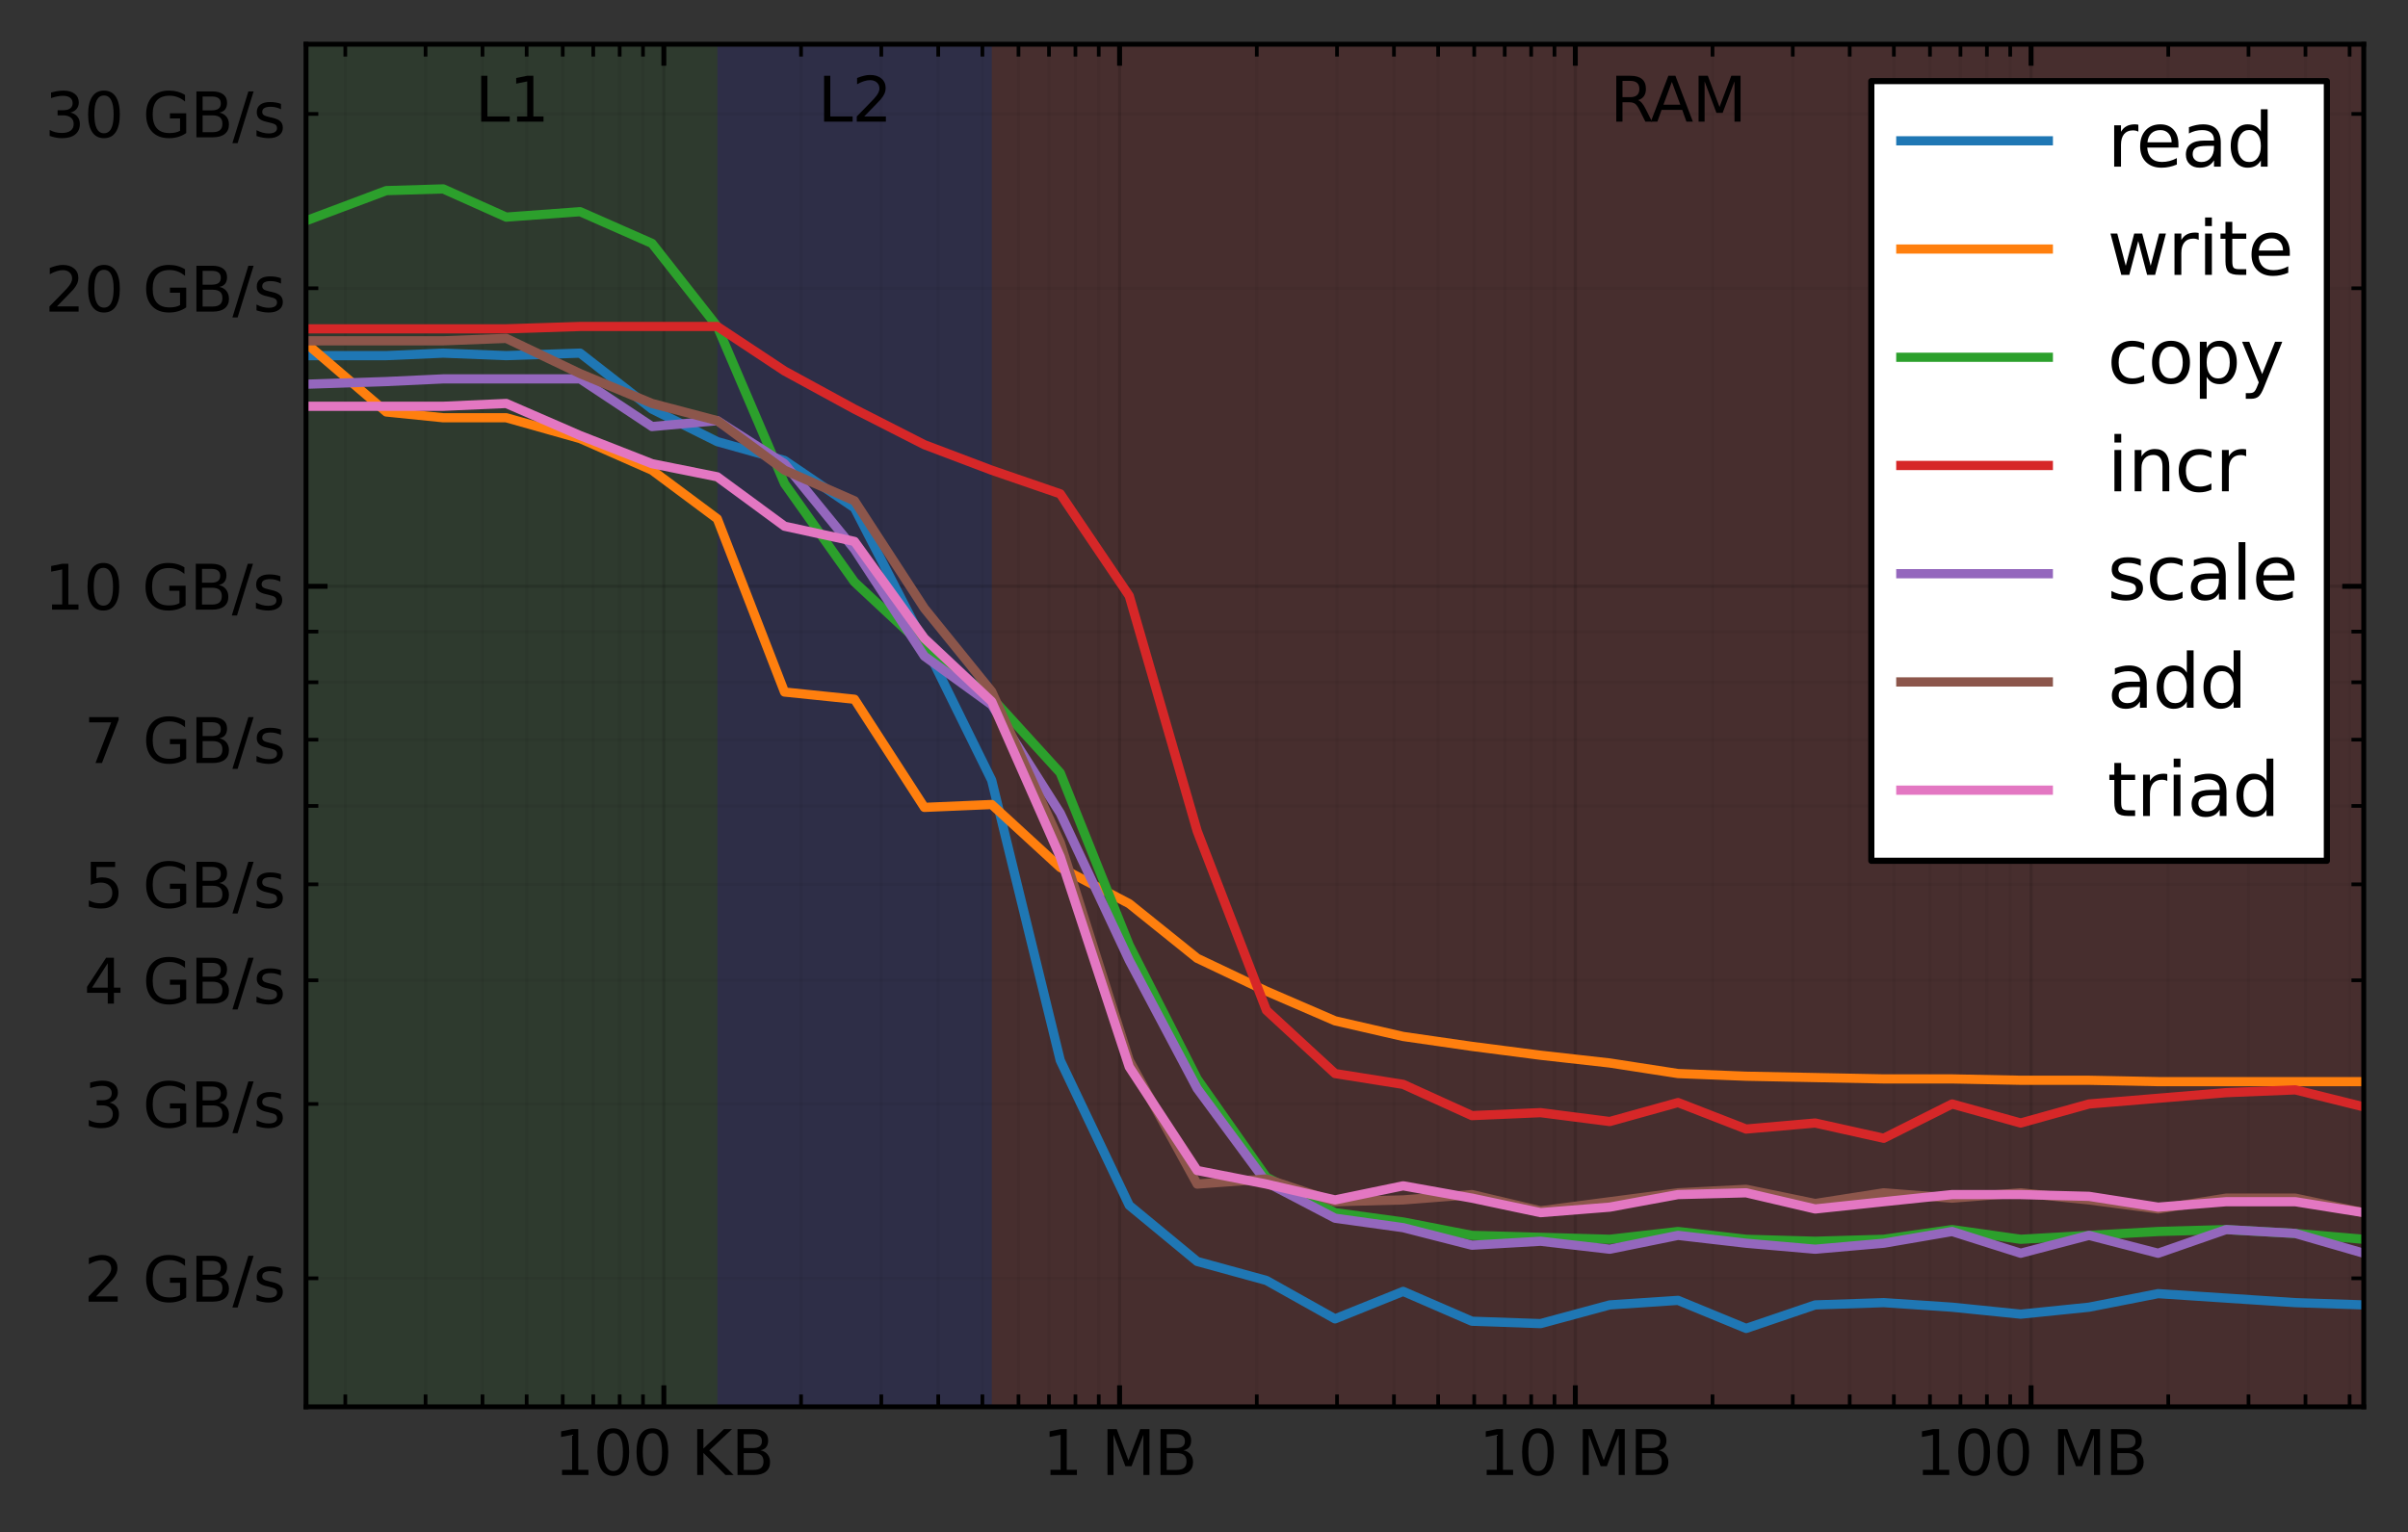 <?xml version="1.0" encoding="utf-8" standalone="no"?>
<!DOCTYPE svg PUBLIC "-//W3C//DTD SVG 1.1//EN"
  "http://www.w3.org/Graphics/SVG/1.1/DTD/svg11.dtd">
<svg height="249.338pt" version="1.1" viewBox="0 0 391.791 249.338" width="391.791pt" xmlns="http://www.w3.org/2000/svg" xmlns:xlink="http://www.w3.org/1999/xlink">
 <rect x="0" y="0" width="391.791" height="249.338" fill="#333333" stroke="none"/>
 <defs>
  <style type="text/css">*{stroke-linecap:butt;stroke-linejoin:round;}</style>
 </defs>
 <g id="figure_1">
  <g id="patch_1">
   <path d="M 0 249.338 
L 391.791 249.338 
L 391.791 0 
L 0 0 
z
" style="fill:none;"/>
  </g>
  <g id="axes_1">
   <g id="patch_2">
    <path d="M 49.791 228.96 
L 384.591 228.96 
L 384.591 7.2 
L 49.791 7.2 
z
" style="fill:none;"/>
   </g>
   <g id="patch_3">
    <path clip-path="url(#p7844e884af)" d="M 49.791 228.96 
L 49.791 7.2 
L 116.724 7.2 
L 116.724 228.96 
z
" style="fill:#008000;opacity:0.1;"/>
   </g>
   <g id="patch_4">
    <path clip-path="url(#p7844e884af)" d="M 116.724 228.96 
L 116.724 7.2 
L 161.367 7.2 
L 161.367 228.96 
z
" style="fill:#0000ff;opacity:0.1;"/>
   </g>
   <g id="patch_5">
    <path clip-path="url(#p7844e884af)" d="M 161.367 228.96 
L 161.367 7.2 
L 384.591 7.2 
L 384.591 228.96 
z
" style="fill:#ff0000;opacity:0.1;"/>
   </g>
   <g id="matplotlib.axis_1">
    <g id="xtick_1">
     <g id="line2d_1">
      <path clip-path="url(#p7844e884af)" d="M 108.01 228.96 
L 108.01 7.2 
" style="fill:none;stroke:#000000;stroke-linecap:square;stroke-opacity:0.133;stroke-width:0.5;"/>
     </g>
     <g id="line2d_2">
      <defs>
       <path d="M 0 0 
L 0 -3.5 
" id="m7ebaf4967d" style="stroke:#000000;stroke-width:0.8;"/>
      </defs>
      <g>
       <use style="stroke:#000000;stroke-width:0.8;" x="108.01" xlink:href="#m7ebaf4967d" y="228.96"/>
      </g>
     </g>
     <g id="line2d_3">
      <defs>
       <path d="M 0 0 
L 0 3.5 
" id="md37127937a" style="stroke:#000000;stroke-width:0.8;"/>
      </defs>
      <g>
       <use style="stroke:#000000;stroke-width:0.8;" x="108.01" xlink:href="#md37127937a" y="7.2"/>
      </g>
     </g>
     <g id="text_1">
      <!-- 100 KB -->
      <g transform="translate(90.168 240.058)scale(0.1 -0.1)">
       <defs>
        <path d="M 794 531 
L 1825 531 
L 1825 4091 
L 703 3866 
L 703 4441 
L 1819 4666 
L 2450 4666 
L 2450 531 
L 3481 531 
L 3481 0 
L 794 0 
L 794 531 
z
" id="DejaVuSans-31" transform="scale(0.016)"/>
        <path d="M 2034 4250 
Q 1547 4250 1301 3770 
Q 1056 3291 1056 2328 
Q 1056 1369 1301 889 
Q 1547 409 2034 409 
Q 2525 409 2770 889 
Q 3016 1369 3016 2328 
Q 3016 3291 2770 3770 
Q 2525 4250 2034 4250 
z
M 2034 4750 
Q 2819 4750 3233 4129 
Q 3647 3509 3647 2328 
Q 3647 1150 3233 529 
Q 2819 -91 2034 -91 
Q 1250 -91 836 529 
Q 422 1150 422 2328 
Q 422 3509 836 4129 
Q 1250 4750 2034 4750 
z
" id="DejaVuSans-30" transform="scale(0.016)"/>
        <path id="DejaVuSans-20" transform="scale(0.016)"/>
        <path d="M 628 4666 
L 1259 4666 
L 1259 2694 
L 3353 4666 
L 4166 4666 
L 1850 2491 
L 4331 0 
L 3500 0 
L 1259 2247 
L 1259 0 
L 628 0 
L 628 4666 
z
" id="DejaVuSans-4b" transform="scale(0.016)"/>
        <path d="M 1259 2228 
L 1259 519 
L 2272 519 
Q 2781 519 3026 730 
Q 3272 941 3272 1375 
Q 3272 1813 3026 2020 
Q 2781 2228 2272 2228 
L 1259 2228 
z
M 1259 4147 
L 1259 2741 
L 2194 2741 
Q 2656 2741 2882 2914 
Q 3109 3088 3109 3444 
Q 3109 3797 2882 3972 
Q 2656 4147 2194 4147 
L 1259 4147 
z
M 628 4666 
L 2241 4666 
Q 2963 4666 3353 4366 
Q 3744 4066 3744 3513 
Q 3744 3084 3544 2831 
Q 3344 2578 2956 2516 
Q 3422 2416 3680 2098 
Q 3938 1781 3938 1306 
Q 3938 681 3513 340 
Q 3088 0 2303 0 
L 628 0 
L 628 4666 
z
" id="DejaVuSans-42" transform="scale(0.016)"/>
       </defs>
       <use xlink:href="#DejaVuSans-31"/>
       <use x="63.623" xlink:href="#DejaVuSans-30"/>
       <use x="127.246" xlink:href="#DejaVuSans-30"/>
       <use x="190.869" xlink:href="#DejaVuSans-20"/>
       <use x="222.656" xlink:href="#DejaVuSans-4b"/>
       <use x="288.232" xlink:href="#DejaVuSans-42"/>
      </g>
     </g>
    </g>
    <g id="xtick_2">
     <g id="line2d_4">
      <path clip-path="url(#p7844e884af)" d="M 182.161 228.96 
L 182.161 7.2 
" style="fill:none;stroke:#000000;stroke-linecap:square;stroke-opacity:0.133;stroke-width:0.5;"/>
     </g>
     <g id="line2d_5">
      <g>
       <use style="stroke:#000000;stroke-width:0.8;" x="182.161" xlink:href="#m7ebaf4967d" y="228.96"/>
      </g>
     </g>
     <g id="line2d_6">
      <g>
       <use style="stroke:#000000;stroke-width:0.8;" x="182.161" xlink:href="#md37127937a" y="7.2"/>
      </g>
     </g>
     <g id="text_2">
      <!-- 1 MB -->
      <g transform="translate(169.646 240.058)scale(0.1 -0.1)">
       <defs>
        <path d="M 628 4666 
L 1569 4666 
L 2759 1491 
L 3956 4666 
L 4897 4666 
L 4897 0 
L 4281 0 
L 4281 4097 
L 3078 897 
L 2444 897 
L 1241 4097 
L 1241 0 
L 628 0 
L 628 4666 
z
" id="DejaVuSans-4d" transform="scale(0.016)"/>
       </defs>
       <use xlink:href="#DejaVuSans-31"/>
       <use x="63.623" xlink:href="#DejaVuSans-20"/>
       <use x="95.41" xlink:href="#DejaVuSans-4d"/>
       <use x="181.689" xlink:href="#DejaVuSans-42"/>
      </g>
     </g>
    </g>
    <g id="xtick_3">
     <g id="line2d_7">
      <path clip-path="url(#p7844e884af)" d="M 256.312 228.96 
L 256.312 7.2 
" style="fill:none;stroke:#000000;stroke-linecap:square;stroke-opacity:0.133;stroke-width:0.5;"/>
     </g>
     <g id="line2d_8">
      <g>
       <use style="stroke:#000000;stroke-width:0.8;" x="256.312" xlink:href="#m7ebaf4967d" y="228.96"/>
      </g>
     </g>
     <g id="line2d_9">
      <g>
       <use style="stroke:#000000;stroke-width:0.8;" x="256.312" xlink:href="#md37127937a" y="7.2"/>
      </g>
     </g>
     <g id="text_3">
      <!-- 10 MB -->
      <g transform="translate(240.616 240.058)scale(0.1 -0.1)">
       <use xlink:href="#DejaVuSans-31"/>
       <use x="63.623" xlink:href="#DejaVuSans-30"/>
       <use x="127.246" xlink:href="#DejaVuSans-20"/>
       <use x="159.033" xlink:href="#DejaVuSans-4d"/>
       <use x="245.312" xlink:href="#DejaVuSans-42"/>
      </g>
     </g>
    </g>
    <g id="xtick_4">
     <g id="line2d_10">
      <path clip-path="url(#p7844e884af)" d="M 330.463 228.96 
L 330.463 7.2 
" style="fill:none;stroke:#000000;stroke-linecap:square;stroke-opacity:0.133;stroke-width:0.5;"/>
     </g>
     <g id="line2d_11">
      <g>
       <use style="stroke:#000000;stroke-width:0.8;" x="330.463" xlink:href="#m7ebaf4967d" y="228.96"/>
      </g>
     </g>
     <g id="line2d_12">
      <g>
       <use style="stroke:#000000;stroke-width:0.8;" x="330.463" xlink:href="#md37127937a" y="7.2"/>
      </g>
     </g>
     <g id="text_4">
      <!-- 100 MB -->
      <g transform="translate(311.585 240.058)scale(0.1 -0.1)">
       <use xlink:href="#DejaVuSans-31"/>
       <use x="63.623" xlink:href="#DejaVuSans-30"/>
       <use x="127.246" xlink:href="#DejaVuSans-30"/>
       <use x="190.869" xlink:href="#DejaVuSans-20"/>
       <use x="222.656" xlink:href="#DejaVuSans-4d"/>
       <use x="308.936" xlink:href="#DejaVuSans-42"/>
      </g>
     </g>
    </g>
    <g id="xtick_5">
     <g id="line2d_13">
      <path clip-path="url(#p7844e884af)" d="M 56.181 228.96 
L 56.181 7.2 
" style="fill:none;stroke:#000000;stroke-linecap:square;stroke-opacity:0.05;stroke-width:0.5;"/>
     </g>
     <g id="line2d_14">
      <defs>
       <path d="M 0 0 
L 0 -2 
" id="mcb5c0454fd" style="stroke:#000000;stroke-width:0.6;"/>
      </defs>
      <g>
       <use style="stroke:#000000;stroke-width:0.6;" x="56.181" xlink:href="#mcb5c0454fd" y="228.96"/>
      </g>
     </g>
     <g id="line2d_15">
      <defs>
       <path d="M 0 0 
L 0 2 
" id="m696338c22e" style="stroke:#000000;stroke-width:0.6;"/>
      </defs>
      <g>
       <use style="stroke:#000000;stroke-width:0.6;" x="56.181" xlink:href="#m696338c22e" y="7.2"/>
      </g>
     </g>
    </g>
    <g id="xtick_6">
     <g id="line2d_16">
      <path clip-path="url(#p7844e884af)" d="M 69.239 228.96 
L 69.239 7.2 
" style="fill:none;stroke:#000000;stroke-linecap:square;stroke-opacity:0.05;stroke-width:0.5;"/>
     </g>
     <g id="line2d_17">
      <g>
       <use style="stroke:#000000;stroke-width:0.6;" x="69.239" xlink:href="#mcb5c0454fd" y="228.96"/>
      </g>
     </g>
     <g id="line2d_18">
      <g>
       <use style="stroke:#000000;stroke-width:0.6;" x="69.239" xlink:href="#m696338c22e" y="7.2"/>
      </g>
     </g>
    </g>
    <g id="xtick_7">
     <g id="line2d_19">
      <path clip-path="url(#p7844e884af)" d="M 78.503 228.96 
L 78.503 7.2 
" style="fill:none;stroke:#000000;stroke-linecap:square;stroke-opacity:0.05;stroke-width:0.5;"/>
     </g>
     <g id="line2d_20">
      <g>
       <use style="stroke:#000000;stroke-width:0.6;" x="78.503" xlink:href="#mcb5c0454fd" y="228.96"/>
      </g>
     </g>
     <g id="line2d_21">
      <g>
       <use style="stroke:#000000;stroke-width:0.6;" x="78.503" xlink:href="#m696338c22e" y="7.2"/>
      </g>
     </g>
    </g>
    <g id="xtick_8">
     <g id="line2d_22">
      <path clip-path="url(#p7844e884af)" d="M 85.689 228.96 
L 85.689 7.2 
" style="fill:none;stroke:#000000;stroke-linecap:square;stroke-opacity:0.05;stroke-width:0.5;"/>
     </g>
     <g id="line2d_23">
      <g>
       <use style="stroke:#000000;stroke-width:0.6;" x="85.689" xlink:href="#mcb5c0454fd" y="228.96"/>
      </g>
     </g>
     <g id="line2d_24">
      <g>
       <use style="stroke:#000000;stroke-width:0.6;" x="85.689" xlink:href="#m696338c22e" y="7.2"/>
      </g>
     </g>
    </g>
    <g id="xtick_9">
     <g id="line2d_25">
      <path clip-path="url(#p7844e884af)" d="M 91.56 228.96 
L 91.56 7.2 
" style="fill:none;stroke:#000000;stroke-linecap:square;stroke-opacity:0.05;stroke-width:0.5;"/>
     </g>
     <g id="line2d_26">
      <g>
       <use style="stroke:#000000;stroke-width:0.6;" x="91.56" xlink:href="#mcb5c0454fd" y="228.96"/>
      </g>
     </g>
     <g id="line2d_27">
      <g>
       <use style="stroke:#000000;stroke-width:0.6;" x="91.56" xlink:href="#m696338c22e" y="7.2"/>
      </g>
     </g>
    </g>
    <g id="xtick_10">
     <g id="line2d_28">
      <path clip-path="url(#p7844e884af)" d="M 96.524 228.96 
L 96.524 7.2 
" style="fill:none;stroke:#000000;stroke-linecap:square;stroke-opacity:0.05;stroke-width:0.5;"/>
     </g>
     <g id="line2d_29">
      <g>
       <use style="stroke:#000000;stroke-width:0.6;" x="96.524" xlink:href="#mcb5c0454fd" y="228.96"/>
      </g>
     </g>
     <g id="line2d_30">
      <g>
       <use style="stroke:#000000;stroke-width:0.6;" x="96.524" xlink:href="#m696338c22e" y="7.2"/>
      </g>
     </g>
    </g>
    <g id="xtick_11">
     <g id="line2d_31">
      <path clip-path="url(#p7844e884af)" d="M 100.825 228.96 
L 100.825 7.2 
" style="fill:none;stroke:#000000;stroke-linecap:square;stroke-opacity:0.05;stroke-width:0.5;"/>
     </g>
     <g id="line2d_32">
      <g>
       <use style="stroke:#000000;stroke-width:0.6;" x="100.825" xlink:href="#mcb5c0454fd" y="228.96"/>
      </g>
     </g>
     <g id="line2d_33">
      <g>
       <use style="stroke:#000000;stroke-width:0.6;" x="100.825" xlink:href="#m696338c22e" y="7.2"/>
      </g>
     </g>
    </g>
    <g id="xtick_12">
     <g id="line2d_34">
      <path clip-path="url(#p7844e884af)" d="M 104.618 228.96 
L 104.618 7.2 
" style="fill:none;stroke:#000000;stroke-linecap:square;stroke-opacity:0.05;stroke-width:0.5;"/>
     </g>
     <g id="line2d_35">
      <g>
       <use style="stroke:#000000;stroke-width:0.6;" x="104.618" xlink:href="#mcb5c0454fd" y="228.96"/>
      </g>
     </g>
     <g id="line2d_36">
      <g>
       <use style="stroke:#000000;stroke-width:0.6;" x="104.618" xlink:href="#m696338c22e" y="7.2"/>
      </g>
     </g>
    </g>
    <g id="xtick_13">
     <g id="line2d_37">
      <path clip-path="url(#p7844e884af)" d="M 130.332 228.96 
L 130.332 7.2 
" style="fill:none;stroke:#000000;stroke-linecap:square;stroke-opacity:0.05;stroke-width:0.5;"/>
     </g>
     <g id="line2d_38">
      <g>
       <use style="stroke:#000000;stroke-width:0.6;" x="130.332" xlink:href="#mcb5c0454fd" y="228.96"/>
      </g>
     </g>
     <g id="line2d_39">
      <g>
       <use style="stroke:#000000;stroke-width:0.6;" x="130.332" xlink:href="#m696338c22e" y="7.2"/>
      </g>
     </g>
    </g>
    <g id="xtick_14">
     <g id="line2d_40">
      <path clip-path="url(#p7844e884af)" d="M 143.389 228.96 
L 143.389 7.2 
" style="fill:none;stroke:#000000;stroke-linecap:square;stroke-opacity:0.05;stroke-width:0.5;"/>
     </g>
     <g id="line2d_41">
      <g>
       <use style="stroke:#000000;stroke-width:0.6;" x="143.389" xlink:href="#mcb5c0454fd" y="228.96"/>
      </g>
     </g>
     <g id="line2d_42">
      <g>
       <use style="stroke:#000000;stroke-width:0.6;" x="143.389" xlink:href="#m696338c22e" y="7.2"/>
      </g>
     </g>
    </g>
    <g id="xtick_15">
     <g id="line2d_43">
      <path clip-path="url(#p7844e884af)" d="M 152.654 228.96 
L 152.654 7.2 
" style="fill:none;stroke:#000000;stroke-linecap:square;stroke-opacity:0.05;stroke-width:0.5;"/>
     </g>
     <g id="line2d_44">
      <g>
       <use style="stroke:#000000;stroke-width:0.6;" x="152.654" xlink:href="#mcb5c0454fd" y="228.96"/>
      </g>
     </g>
     <g id="line2d_45">
      <g>
       <use style="stroke:#000000;stroke-width:0.6;" x="152.654" xlink:href="#m696338c22e" y="7.2"/>
      </g>
     </g>
    </g>
    <g id="xtick_16">
     <g id="line2d_46">
      <path clip-path="url(#p7844e884af)" d="M 159.84 228.96 
L 159.84 7.2 
" style="fill:none;stroke:#000000;stroke-linecap:square;stroke-opacity:0.05;stroke-width:0.5;"/>
     </g>
     <g id="line2d_47">
      <g>
       <use style="stroke:#000000;stroke-width:0.6;" x="159.84" xlink:href="#mcb5c0454fd" y="228.96"/>
      </g>
     </g>
     <g id="line2d_48">
      <g>
       <use style="stroke:#000000;stroke-width:0.6;" x="159.84" xlink:href="#m696338c22e" y="7.2"/>
      </g>
     </g>
    </g>
    <g id="xtick_17">
     <g id="line2d_49">
      <path clip-path="url(#p7844e884af)" d="M 165.711 228.96 
L 165.711 7.2 
" style="fill:none;stroke:#000000;stroke-linecap:square;stroke-opacity:0.05;stroke-width:0.5;"/>
     </g>
     <g id="line2d_50">
      <g>
       <use style="stroke:#000000;stroke-width:0.6;" x="165.711" xlink:href="#mcb5c0454fd" y="228.96"/>
      </g>
     </g>
     <g id="line2d_51">
      <g>
       <use style="stroke:#000000;stroke-width:0.6;" x="165.711" xlink:href="#m696338c22e" y="7.2"/>
      </g>
     </g>
    </g>
    <g id="xtick_18">
     <g id="line2d_52">
      <path clip-path="url(#p7844e884af)" d="M 170.675 228.96 
L 170.675 7.2 
" style="fill:none;stroke:#000000;stroke-linecap:square;stroke-opacity:0.05;stroke-width:0.5;"/>
     </g>
     <g id="line2d_53">
      <g>
       <use style="stroke:#000000;stroke-width:0.6;" x="170.675" xlink:href="#mcb5c0454fd" y="228.96"/>
      </g>
     </g>
     <g id="line2d_54">
      <g>
       <use style="stroke:#000000;stroke-width:0.6;" x="170.675" xlink:href="#m696338c22e" y="7.2"/>
      </g>
     </g>
    </g>
    <g id="xtick_19">
     <g id="line2d_55">
      <path clip-path="url(#p7844e884af)" d="M 174.975 228.96 
L 174.975 7.2 
" style="fill:none;stroke:#000000;stroke-linecap:square;stroke-opacity:0.05;stroke-width:0.5;"/>
     </g>
     <g id="line2d_56">
      <g>
       <use style="stroke:#000000;stroke-width:0.6;" x="174.975" xlink:href="#mcb5c0454fd" y="228.96"/>
      </g>
     </g>
     <g id="line2d_57">
      <g>
       <use style="stroke:#000000;stroke-width:0.6;" x="174.975" xlink:href="#m696338c22e" y="7.2"/>
      </g>
     </g>
    </g>
    <g id="xtick_20">
     <g id="line2d_58">
      <path clip-path="url(#p7844e884af)" d="M 178.768 228.96 
L 178.768 7.2 
" style="fill:none;stroke:#000000;stroke-linecap:square;stroke-opacity:0.05;stroke-width:0.5;"/>
     </g>
     <g id="line2d_59">
      <g>
       <use style="stroke:#000000;stroke-width:0.6;" x="178.768" xlink:href="#mcb5c0454fd" y="228.96"/>
      </g>
     </g>
     <g id="line2d_60">
      <g>
       <use style="stroke:#000000;stroke-width:0.6;" x="178.768" xlink:href="#m696338c22e" y="7.2"/>
      </g>
     </g>
    </g>
    <g id="xtick_21">
     <g id="line2d_61">
      <path clip-path="url(#p7844e884af)" d="M 204.483 228.96 
L 204.483 7.2 
" style="fill:none;stroke:#000000;stroke-linecap:square;stroke-opacity:0.05;stroke-width:0.5;"/>
     </g>
     <g id="line2d_62">
      <g>
       <use style="stroke:#000000;stroke-width:0.6;" x="204.483" xlink:href="#mcb5c0454fd" y="228.96"/>
      </g>
     </g>
     <g id="line2d_63">
      <g>
       <use style="stroke:#000000;stroke-width:0.6;" x="204.483" xlink:href="#m696338c22e" y="7.2"/>
      </g>
     </g>
    </g>
    <g id="xtick_22">
     <g id="line2d_64">
      <path clip-path="url(#p7844e884af)" d="M 217.54 228.96 
L 217.54 7.2 
" style="fill:none;stroke:#000000;stroke-linecap:square;stroke-opacity:0.05;stroke-width:0.5;"/>
     </g>
     <g id="line2d_65">
      <g>
       <use style="stroke:#000000;stroke-width:0.6;" x="217.54" xlink:href="#mcb5c0454fd" y="228.96"/>
      </g>
     </g>
     <g id="line2d_66">
      <g>
       <use style="stroke:#000000;stroke-width:0.6;" x="217.54" xlink:href="#m696338c22e" y="7.2"/>
      </g>
     </g>
    </g>
    <g id="xtick_23">
     <g id="line2d_67">
      <path clip-path="url(#p7844e884af)" d="M 226.804 228.96 
L 226.804 7.2 
" style="fill:none;stroke:#000000;stroke-linecap:square;stroke-opacity:0.05;stroke-width:0.5;"/>
     </g>
     <g id="line2d_68">
      <g>
       <use style="stroke:#000000;stroke-width:0.6;" x="226.804" xlink:href="#mcb5c0454fd" y="228.96"/>
      </g>
     </g>
     <g id="line2d_69">
      <g>
       <use style="stroke:#000000;stroke-width:0.6;" x="226.804" xlink:href="#m696338c22e" y="7.2"/>
      </g>
     </g>
    </g>
    <g id="xtick_24">
     <g id="line2d_70">
      <path clip-path="url(#p7844e884af)" d="M 233.99 228.96 
L 233.99 7.2 
" style="fill:none;stroke:#000000;stroke-linecap:square;stroke-opacity:0.05;stroke-width:0.5;"/>
     </g>
     <g id="line2d_71">
      <g>
       <use style="stroke:#000000;stroke-width:0.6;" x="233.99" xlink:href="#mcb5c0454fd" y="228.96"/>
      </g>
     </g>
     <g id="line2d_72">
      <g>
       <use style="stroke:#000000;stroke-width:0.6;" x="233.99" xlink:href="#m696338c22e" y="7.2"/>
      </g>
     </g>
    </g>
    <g id="xtick_25">
     <g id="line2d_73">
      <path clip-path="url(#p7844e884af)" d="M 239.862 228.96 
L 239.862 7.2 
" style="fill:none;stroke:#000000;stroke-linecap:square;stroke-opacity:0.05;stroke-width:0.5;"/>
     </g>
     <g id="line2d_74">
      <g>
       <use style="stroke:#000000;stroke-width:0.6;" x="239.862" xlink:href="#mcb5c0454fd" y="228.96"/>
      </g>
     </g>
     <g id="line2d_75">
      <g>
       <use style="stroke:#000000;stroke-width:0.6;" x="239.862" xlink:href="#m696338c22e" y="7.2"/>
      </g>
     </g>
    </g>
    <g id="xtick_26">
     <g id="line2d_76">
      <path clip-path="url(#p7844e884af)" d="M 244.826 228.96 
L 244.826 7.2 
" style="fill:none;stroke:#000000;stroke-linecap:square;stroke-opacity:0.05;stroke-width:0.5;"/>
     </g>
     <g id="line2d_77">
      <g>
       <use style="stroke:#000000;stroke-width:0.6;" x="244.826" xlink:href="#mcb5c0454fd" y="228.96"/>
      </g>
     </g>
     <g id="line2d_78">
      <g>
       <use style="stroke:#000000;stroke-width:0.6;" x="244.826" xlink:href="#m696338c22e" y="7.2"/>
      </g>
     </g>
    </g>
    <g id="xtick_27">
     <g id="line2d_79">
      <path clip-path="url(#p7844e884af)" d="M 249.126 228.96 
L 249.126 7.2 
" style="fill:none;stroke:#000000;stroke-linecap:square;stroke-opacity:0.05;stroke-width:0.5;"/>
     </g>
     <g id="line2d_80">
      <g>
       <use style="stroke:#000000;stroke-width:0.6;" x="249.126" xlink:href="#mcb5c0454fd" y="228.96"/>
      </g>
     </g>
     <g id="line2d_81">
      <g>
       <use style="stroke:#000000;stroke-width:0.6;" x="249.126" xlink:href="#m696338c22e" y="7.2"/>
      </g>
     </g>
    </g>
    <g id="xtick_28">
     <g id="line2d_82">
      <path clip-path="url(#p7844e884af)" d="M 252.919 228.96 
L 252.919 7.2 
" style="fill:none;stroke:#000000;stroke-linecap:square;stroke-opacity:0.05;stroke-width:0.5;"/>
     </g>
     <g id="line2d_83">
      <g>
       <use style="stroke:#000000;stroke-width:0.6;" x="252.919" xlink:href="#mcb5c0454fd" y="228.96"/>
      </g>
     </g>
     <g id="line2d_84">
      <g>
       <use style="stroke:#000000;stroke-width:0.6;" x="252.919" xlink:href="#m696338c22e" y="7.2"/>
      </g>
     </g>
    </g>
    <g id="xtick_29">
     <g id="line2d_85">
      <path clip-path="url(#p7844e884af)" d="M 278.633 228.96 
L 278.633 7.2 
" style="fill:none;stroke:#000000;stroke-linecap:square;stroke-opacity:0.05;stroke-width:0.5;"/>
     </g>
     <g id="line2d_86">
      <g>
       <use style="stroke:#000000;stroke-width:0.6;" x="278.633" xlink:href="#mcb5c0454fd" y="228.96"/>
      </g>
     </g>
     <g id="line2d_87">
      <g>
       <use style="stroke:#000000;stroke-width:0.6;" x="278.633" xlink:href="#m696338c22e" y="7.2"/>
      </g>
     </g>
    </g>
    <g id="xtick_30">
     <g id="line2d_88">
      <path clip-path="url(#p7844e884af)" d="M 291.691 228.96 
L 291.691 7.2 
" style="fill:none;stroke:#000000;stroke-linecap:square;stroke-opacity:0.05;stroke-width:0.5;"/>
     </g>
     <g id="line2d_89">
      <g>
       <use style="stroke:#000000;stroke-width:0.6;" x="291.691" xlink:href="#mcb5c0454fd" y="228.96"/>
      </g>
     </g>
     <g id="line2d_90">
      <g>
       <use style="stroke:#000000;stroke-width:0.6;" x="291.691" xlink:href="#m696338c22e" y="7.2"/>
      </g>
     </g>
    </g>
    <g id="xtick_31">
     <g id="line2d_91">
      <path clip-path="url(#p7844e884af)" d="M 300.955 228.96 
L 300.955 7.2 
" style="fill:none;stroke:#000000;stroke-linecap:square;stroke-opacity:0.05;stroke-width:0.5;"/>
     </g>
     <g id="line2d_92">
      <g>
       <use style="stroke:#000000;stroke-width:0.6;" x="300.955" xlink:href="#mcb5c0454fd" y="228.96"/>
      </g>
     </g>
     <g id="line2d_93">
      <g>
       <use style="stroke:#000000;stroke-width:0.6;" x="300.955" xlink:href="#m696338c22e" y="7.2"/>
      </g>
     </g>
    </g>
    <g id="xtick_32">
     <g id="line2d_94">
      <path clip-path="url(#p7844e884af)" d="M 308.141 228.96 
L 308.141 7.2 
" style="fill:none;stroke:#000000;stroke-linecap:square;stroke-opacity:0.05;stroke-width:0.5;"/>
     </g>
     <g id="line2d_95">
      <g>
       <use style="stroke:#000000;stroke-width:0.6;" x="308.141" xlink:href="#mcb5c0454fd" y="228.96"/>
      </g>
     </g>
     <g id="line2d_96">
      <g>
       <use style="stroke:#000000;stroke-width:0.6;" x="308.141" xlink:href="#m696338c22e" y="7.2"/>
      </g>
     </g>
    </g>
    <g id="xtick_33">
     <g id="line2d_97">
      <path clip-path="url(#p7844e884af)" d="M 314.012 228.96 
L 314.012 7.2 
" style="fill:none;stroke:#000000;stroke-linecap:square;stroke-opacity:0.05;stroke-width:0.5;"/>
     </g>
     <g id="line2d_98">
      <g>
       <use style="stroke:#000000;stroke-width:0.6;" x="314.012" xlink:href="#mcb5c0454fd" y="228.96"/>
      </g>
     </g>
     <g id="line2d_99">
      <g>
       <use style="stroke:#000000;stroke-width:0.6;" x="314.012" xlink:href="#m696338c22e" y="7.2"/>
      </g>
     </g>
    </g>
    <g id="xtick_34">
     <g id="line2d_100">
      <path clip-path="url(#p7844e884af)" d="M 318.976 228.96 
L 318.976 7.2 
" style="fill:none;stroke:#000000;stroke-linecap:square;stroke-opacity:0.05;stroke-width:0.5;"/>
     </g>
     <g id="line2d_101">
      <g>
       <use style="stroke:#000000;stroke-width:0.6;" x="318.976" xlink:href="#mcb5c0454fd" y="228.96"/>
      </g>
     </g>
     <g id="line2d_102">
      <g>
       <use style="stroke:#000000;stroke-width:0.6;" x="318.976" xlink:href="#m696338c22e" y="7.2"/>
      </g>
     </g>
    </g>
    <g id="xtick_35">
     <g id="line2d_103">
      <path clip-path="url(#p7844e884af)" d="M 323.277 228.96 
L 323.277 7.2 
" style="fill:none;stroke:#000000;stroke-linecap:square;stroke-opacity:0.05;stroke-width:0.5;"/>
     </g>
     <g id="line2d_104">
      <g>
       <use style="stroke:#000000;stroke-width:0.6;" x="323.277" xlink:href="#mcb5c0454fd" y="228.96"/>
      </g>
     </g>
     <g id="line2d_105">
      <g>
       <use style="stroke:#000000;stroke-width:0.6;" x="323.277" xlink:href="#m696338c22e" y="7.2"/>
      </g>
     </g>
    </g>
    <g id="xtick_36">
     <g id="line2d_106">
      <path clip-path="url(#p7844e884af)" d="M 327.07 228.96 
L 327.07 7.2 
" style="fill:none;stroke:#000000;stroke-linecap:square;stroke-opacity:0.05;stroke-width:0.5;"/>
     </g>
     <g id="line2d_107">
      <g>
       <use style="stroke:#000000;stroke-width:0.6;" x="327.07" xlink:href="#mcb5c0454fd" y="228.96"/>
      </g>
     </g>
     <g id="line2d_108">
      <g>
       <use style="stroke:#000000;stroke-width:0.6;" x="327.07" xlink:href="#m696338c22e" y="7.2"/>
      </g>
     </g>
    </g>
    <g id="xtick_37">
     <g id="line2d_109">
      <path clip-path="url(#p7844e884af)" d="M 352.784 228.96 
L 352.784 7.2 
" style="fill:none;stroke:#000000;stroke-linecap:square;stroke-opacity:0.05;stroke-width:0.5;"/>
     </g>
     <g id="line2d_110">
      <g>
       <use style="stroke:#000000;stroke-width:0.6;" x="352.784" xlink:href="#mcb5c0454fd" y="228.96"/>
      </g>
     </g>
     <g id="line2d_111">
      <g>
       <use style="stroke:#000000;stroke-width:0.6;" x="352.784" xlink:href="#m696338c22e" y="7.2"/>
      </g>
     </g>
    </g>
    <g id="xtick_38">
     <g id="line2d_112">
      <path clip-path="url(#p7844e884af)" d="M 365.841 228.96 
L 365.841 7.2 
" style="fill:none;stroke:#000000;stroke-linecap:square;stroke-opacity:0.05;stroke-width:0.5;"/>
     </g>
     <g id="line2d_113">
      <g>
       <use style="stroke:#000000;stroke-width:0.6;" x="365.841" xlink:href="#mcb5c0454fd" y="228.96"/>
      </g>
     </g>
     <g id="line2d_114">
      <g>
       <use style="stroke:#000000;stroke-width:0.6;" x="365.841" xlink:href="#m696338c22e" y="7.2"/>
      </g>
     </g>
    </g>
    <g id="xtick_39">
     <g id="line2d_115">
      <path clip-path="url(#p7844e884af)" d="M 375.106 228.96 
L 375.106 7.2 
" style="fill:none;stroke:#000000;stroke-linecap:square;stroke-opacity:0.05;stroke-width:0.5;"/>
     </g>
     <g id="line2d_116">
      <g>
       <use style="stroke:#000000;stroke-width:0.6;" x="375.106" xlink:href="#mcb5c0454fd" y="228.96"/>
      </g>
     </g>
     <g id="line2d_117">
      <g>
       <use style="stroke:#000000;stroke-width:0.6;" x="375.106" xlink:href="#m696338c22e" y="7.2"/>
      </g>
     </g>
    </g>
    <g id="xtick_40">
     <g id="line2d_118">
      <path clip-path="url(#p7844e884af)" d="M 382.292 228.96 
L 382.292 7.2 
" style="fill:none;stroke:#000000;stroke-linecap:square;stroke-opacity:0.05;stroke-width:0.5;"/>
     </g>
     <g id="line2d_119">
      <g>
       <use style="stroke:#000000;stroke-width:0.6;" x="382.292" xlink:href="#mcb5c0454fd" y="228.96"/>
      </g>
     </g>
     <g id="line2d_120">
      <g>
       <use style="stroke:#000000;stroke-width:0.6;" x="382.292" xlink:href="#m696338c22e" y="7.2"/>
      </g>
     </g>
    </g>
   </g>
   <g id="matplotlib.axis_2">
    <g id="ytick_1">
     <g id="line2d_121">
      <path clip-path="url(#p7844e884af)" d="M 49.791 95.423 
L 384.591 95.423 
" style="fill:none;stroke:#000000;stroke-linecap:square;stroke-opacity:0.133;stroke-width:0.5;"/>
     </g>
     <g id="line2d_122">
      <defs>
       <path d="M 0 0 
L 3.5 0 
" id="m688ec97362" style="stroke:#000000;stroke-width:0.8;"/>
      </defs>
      <g>
       <use style="stroke:#000000;stroke-width:0.8;" x="49.791" xlink:href="#m688ec97362" y="95.423"/>
      </g>
     </g>
     <g id="line2d_123">
      <defs>
       <path d="M 0 0 
L -3.5 0 
" id="m47f8b91553" style="stroke:#000000;stroke-width:0.8;"/>
      </defs>
      <g>
       <use style="stroke:#000000;stroke-width:0.8;" x="384.591" xlink:href="#m47f8b91553" y="95.423"/>
      </g>
     </g>
     <g id="text_5">
      <!-- 10 GB/s -->
      <g transform="translate(7.2 99.222)scale(0.1 -0.1)">
       <defs>
        <path d="M 3809 666 
L 3809 1919 
L 2778 1919 
L 2778 2438 
L 4434 2438 
L 4434 434 
Q 4069 175 3628 42 
Q 3188 -91 2688 -91 
Q 1594 -91 976 548 
Q 359 1188 359 2328 
Q 359 3472 976 4111 
Q 1594 4750 2688 4750 
Q 3144 4750 3555 4637 
Q 3966 4525 4313 4306 
L 4313 3634 
Q 3963 3931 3569 4081 
Q 3175 4231 2741 4231 
Q 1884 4231 1454 3753 
Q 1025 3275 1025 2328 
Q 1025 1384 1454 906 
Q 1884 428 2741 428 
Q 3075 428 3337 486 
Q 3600 544 3809 666 
z
" id="DejaVuSans-47" transform="scale(0.016)"/>
        <path d="M 1625 4666 
L 2156 4666 
L 531 -594 
L 0 -594 
L 1625 4666 
z
" id="DejaVuSans-2f" transform="scale(0.016)"/>
        <path d="M 2834 3397 
L 2834 2853 
Q 2591 2978 2328 3040 
Q 2066 3103 1784 3103 
Q 1356 3103 1142 2972 
Q 928 2841 928 2578 
Q 928 2378 1081 2264 
Q 1234 2150 1697 2047 
L 1894 2003 
Q 2506 1872 2764 1633 
Q 3022 1394 3022 966 
Q 3022 478 2636 193 
Q 2250 -91 1575 -91 
Q 1294 -91 989 -36 
Q 684 19 347 128 
L 347 722 
Q 666 556 975 473 
Q 1284 391 1588 391 
Q 1994 391 2212 530 
Q 2431 669 2431 922 
Q 2431 1156 2273 1281 
Q 2116 1406 1581 1522 
L 1381 1569 
Q 847 1681 609 1914 
Q 372 2147 372 2553 
Q 372 3047 722 3315 
Q 1072 3584 1716 3584 
Q 2034 3584 2315 3537 
Q 2597 3491 2834 3397 
z
" id="DejaVuSans-73" transform="scale(0.016)"/>
       </defs>
       <use xlink:href="#DejaVuSans-31"/>
       <use x="63.623" xlink:href="#DejaVuSans-30"/>
       <use x="127.246" xlink:href="#DejaVuSans-20"/>
       <use x="159.033" xlink:href="#DejaVuSans-47"/>
       <use x="236.523" xlink:href="#DejaVuSans-42"/>
       <use x="305.127" xlink:href="#DejaVuSans-2f"/>
       <use x="338.818" xlink:href="#DejaVuSans-73"/>
      </g>
     </g>
    </g>
    <g id="ytick_2">
     <g id="line2d_124">
      <path clip-path="url(#p7844e884af)" d="M 49.791 208.047 
L 384.591 208.047 
" style="fill:none;stroke:#000000;stroke-linecap:square;stroke-opacity:0.05;stroke-width:0.5;"/>
     </g>
     <g id="line2d_125">
      <defs>
       <path d="M 0 0 
L 2 0 
" id="ma8046f1349" style="stroke:#000000;stroke-width:0.6;"/>
      </defs>
      <g>
       <use style="stroke:#000000;stroke-width:0.6;" x="49.791" xlink:href="#ma8046f1349" y="208.047"/>
      </g>
     </g>
     <g id="line2d_126">
      <defs>
       <path d="M 0 0 
L -2 0 
" id="m2ade03f7be" style="stroke:#000000;stroke-width:0.6;"/>
      </defs>
      <g>
       <use style="stroke:#000000;stroke-width:0.6;" x="384.591" xlink:href="#m2ade03f7be" y="208.047"/>
      </g>
     </g>
     <g id="text_6">
      <!-- 2 GB/s -->
      <g transform="translate(13.662 211.846)scale(0.1 -0.1)">
       <defs>
        <path d="M 1228 531 
L 3431 531 
L 3431 0 
L 469 0 
L 469 531 
Q 828 903 1448 1529 
Q 2069 2156 2228 2338 
Q 2531 2678 2651 2914 
Q 2772 3150 2772 3378 
Q 2772 3750 2511 3984 
Q 2250 4219 1831 4219 
Q 1534 4219 1204 4116 
Q 875 4013 500 3803 
L 500 4441 
Q 881 4594 1212 4672 
Q 1544 4750 1819 4750 
Q 2544 4750 2975 4387 
Q 3406 4025 3406 3419 
Q 3406 3131 3298 2873 
Q 3191 2616 2906 2266 
Q 2828 2175 2409 1742 
Q 1991 1309 1228 531 
z
" id="DejaVuSans-32" transform="scale(0.016)"/>
       </defs>
       <use xlink:href="#DejaVuSans-32"/>
       <use x="63.623" xlink:href="#DejaVuSans-20"/>
       <use x="95.41" xlink:href="#DejaVuSans-47"/>
       <use x="172.9" xlink:href="#DejaVuSans-42"/>
       <use x="241.504" xlink:href="#DejaVuSans-2f"/>
       <use x="275.195" xlink:href="#DejaVuSans-73"/>
      </g>
     </g>
    </g>
    <g id="ytick_3">
     <g id="line2d_127">
      <path clip-path="url(#p7844e884af)" d="M 49.791 179.674 
L 384.591 179.674 
" style="fill:none;stroke:#000000;stroke-linecap:square;stroke-opacity:0.05;stroke-width:0.5;"/>
     </g>
     <g id="line2d_128">
      <g>
       <use style="stroke:#000000;stroke-width:0.6;" x="49.791" xlink:href="#ma8046f1349" y="179.674"/>
      </g>
     </g>
     <g id="line2d_129">
      <g>
       <use style="stroke:#000000;stroke-width:0.6;" x="384.591" xlink:href="#m2ade03f7be" y="179.674"/>
      </g>
     </g>
     <g id="text_7">
      <!-- 3 GB/s -->
      <g transform="translate(13.662 183.473)scale(0.1 -0.1)">
       <defs>
        <path d="M 2597 2516 
Q 3050 2419 3304 2112 
Q 3559 1806 3559 1356 
Q 3559 666 3084 287 
Q 2609 -91 1734 -91 
Q 1441 -91 1130 -33 
Q 819 25 488 141 
L 488 750 
Q 750 597 1062 519 
Q 1375 441 1716 441 
Q 2309 441 2620 675 
Q 2931 909 2931 1356 
Q 2931 1769 2642 2001 
Q 2353 2234 1838 2234 
L 1294 2234 
L 1294 2753 
L 1863 2753 
Q 2328 2753 2575 2939 
Q 2822 3125 2822 3475 
Q 2822 3834 2567 4026 
Q 2313 4219 1838 4219 
Q 1578 4219 1281 4162 
Q 984 4106 628 3988 
L 628 4550 
Q 988 4650 1302 4700 
Q 1616 4750 1894 4750 
Q 2613 4750 3031 4423 
Q 3450 4097 3450 3541 
Q 3450 3153 3228 2886 
Q 3006 2619 2597 2516 
z
" id="DejaVuSans-33" transform="scale(0.016)"/>
       </defs>
       <use xlink:href="#DejaVuSans-33"/>
       <use x="63.623" xlink:href="#DejaVuSans-20"/>
       <use x="95.41" xlink:href="#DejaVuSans-47"/>
       <use x="172.9" xlink:href="#DejaVuSans-42"/>
       <use x="241.504" xlink:href="#DejaVuSans-2f"/>
       <use x="275.195" xlink:href="#DejaVuSans-73"/>
      </g>
     </g>
    </g>
    <g id="ytick_4">
     <g id="line2d_130">
      <path clip-path="url(#p7844e884af)" d="M 49.791 159.542 
L 384.591 159.542 
" style="fill:none;stroke:#000000;stroke-linecap:square;stroke-opacity:0.05;stroke-width:0.5;"/>
     </g>
     <g id="line2d_131">
      <g>
       <use style="stroke:#000000;stroke-width:0.6;" x="49.791" xlink:href="#ma8046f1349" y="159.542"/>
      </g>
     </g>
     <g id="line2d_132">
      <g>
       <use style="stroke:#000000;stroke-width:0.6;" x="384.591" xlink:href="#m2ade03f7be" y="159.542"/>
      </g>
     </g>
     <g id="text_8">
      <!-- 4 GB/s -->
      <g transform="translate(13.662 163.341)scale(0.1 -0.1)">
       <defs>
        <path d="M 2419 4116 
L 825 1625 
L 2419 1625 
L 2419 4116 
z
M 2253 4666 
L 3047 4666 
L 3047 1625 
L 3713 1625 
L 3713 1100 
L 3047 1100 
L 3047 0 
L 2419 0 
L 2419 1100 
L 313 1100 
L 313 1709 
L 2253 4666 
z
" id="DejaVuSans-34" transform="scale(0.016)"/>
       </defs>
       <use xlink:href="#DejaVuSans-34"/>
       <use x="63.623" xlink:href="#DejaVuSans-20"/>
       <use x="95.41" xlink:href="#DejaVuSans-47"/>
       <use x="172.9" xlink:href="#DejaVuSans-42"/>
       <use x="241.504" xlink:href="#DejaVuSans-2f"/>
       <use x="275.195" xlink:href="#DejaVuSans-73"/>
      </g>
     </g>
    </g>
    <g id="ytick_5">
     <g id="line2d_133">
      <path clip-path="url(#p7844e884af)" d="M 49.791 143.927 
L 384.591 143.927 
" style="fill:none;stroke:#000000;stroke-linecap:square;stroke-opacity:0.05;stroke-width:0.5;"/>
     </g>
     <g id="line2d_134">
      <g>
       <use style="stroke:#000000;stroke-width:0.6;" x="49.791" xlink:href="#ma8046f1349" y="143.927"/>
      </g>
     </g>
     <g id="line2d_135">
      <g>
       <use style="stroke:#000000;stroke-width:0.6;" x="384.591" xlink:href="#m2ade03f7be" y="143.927"/>
      </g>
     </g>
     <g id="text_9">
      <!-- 5 GB/s -->
      <g transform="translate(13.662 147.726)scale(0.1 -0.1)">
       <defs>
        <path d="M 691 4666 
L 3169 4666 
L 3169 4134 
L 1269 4134 
L 1269 2991 
Q 1406 3038 1543 3061 
Q 1681 3084 1819 3084 
Q 2600 3084 3056 2656 
Q 3513 2228 3513 1497 
Q 3513 744 3044 326 
Q 2575 -91 1722 -91 
Q 1428 -91 1123 -41 
Q 819 9 494 109 
L 494 744 
Q 775 591 1075 516 
Q 1375 441 1709 441 
Q 2250 441 2565 725 
Q 2881 1009 2881 1497 
Q 2881 1984 2565 2268 
Q 2250 2553 1709 2553 
Q 1456 2553 1204 2497 
Q 953 2441 691 2322 
L 691 4666 
z
" id="DejaVuSans-35" transform="scale(0.016)"/>
       </defs>
       <use xlink:href="#DejaVuSans-35"/>
       <use x="63.623" xlink:href="#DejaVuSans-20"/>
       <use x="95.41" xlink:href="#DejaVuSans-47"/>
       <use x="172.9" xlink:href="#DejaVuSans-42"/>
       <use x="241.504" xlink:href="#DejaVuSans-2f"/>
       <use x="275.195" xlink:href="#DejaVuSans-73"/>
      </g>
     </g>
    </g>
    <g id="ytick_6">
     <g id="line2d_136">
      <path clip-path="url(#p7844e884af)" d="M 49.791 131.169 
L 384.591 131.169 
" style="fill:none;stroke:#000000;stroke-linecap:square;stroke-opacity:0.05;stroke-width:0.5;"/>
     </g>
     <g id="line2d_137">
      <g>
       <use style="stroke:#000000;stroke-width:0.6;" x="49.791" xlink:href="#ma8046f1349" y="131.169"/>
      </g>
     </g>
     <g id="line2d_138">
      <g>
       <use style="stroke:#000000;stroke-width:0.6;" x="384.591" xlink:href="#m2ade03f7be" y="131.169"/>
      </g>
     </g>
    </g>
    <g id="ytick_7">
     <g id="line2d_139">
      <path clip-path="url(#p7844e884af)" d="M 49.791 120.382 
L 384.591 120.382 
" style="fill:none;stroke:#000000;stroke-linecap:square;stroke-opacity:0.05;stroke-width:0.5;"/>
     </g>
     <g id="line2d_140">
      <g>
       <use style="stroke:#000000;stroke-width:0.6;" x="49.791" xlink:href="#ma8046f1349" y="120.382"/>
      </g>
     </g>
     <g id="line2d_141">
      <g>
       <use style="stroke:#000000;stroke-width:0.6;" x="384.591" xlink:href="#m2ade03f7be" y="120.382"/>
      </g>
     </g>
     <g id="text_10">
      <!-- 7 GB/s -->
      <g transform="translate(13.662 124.181)scale(0.1 -0.1)">
       <defs>
        <path d="M 525 4666 
L 3525 4666 
L 3525 4397 
L 1831 0 
L 1172 0 
L 2766 4134 
L 525 4134 
L 525 4666 
z
" id="DejaVuSans-37" transform="scale(0.016)"/>
       </defs>
       <use xlink:href="#DejaVuSans-37"/>
       <use x="63.623" xlink:href="#DejaVuSans-20"/>
       <use x="95.41" xlink:href="#DejaVuSans-47"/>
       <use x="172.9" xlink:href="#DejaVuSans-42"/>
       <use x="241.504" xlink:href="#DejaVuSans-2f"/>
       <use x="275.195" xlink:href="#DejaVuSans-73"/>
      </g>
     </g>
    </g>
    <g id="ytick_8">
     <g id="line2d_142">
      <path clip-path="url(#p7844e884af)" d="M 49.791 111.038 
L 384.591 111.038 
" style="fill:none;stroke:#000000;stroke-linecap:square;stroke-opacity:0.05;stroke-width:0.5;"/>
     </g>
     <g id="line2d_143">
      <g>
       <use style="stroke:#000000;stroke-width:0.6;" x="49.791" xlink:href="#ma8046f1349" y="111.038"/>
      </g>
     </g>
     <g id="line2d_144">
      <g>
       <use style="stroke:#000000;stroke-width:0.6;" x="384.591" xlink:href="#m2ade03f7be" y="111.038"/>
      </g>
     </g>
    </g>
    <g id="ytick_9">
     <g id="line2d_145">
      <path clip-path="url(#p7844e884af)" d="M 49.791 102.796 
L 384.591 102.796 
" style="fill:none;stroke:#000000;stroke-linecap:square;stroke-opacity:0.05;stroke-width:0.5;"/>
     </g>
     <g id="line2d_146">
      <g>
       <use style="stroke:#000000;stroke-width:0.6;" x="49.791" xlink:href="#ma8046f1349" y="102.796"/>
      </g>
     </g>
     <g id="line2d_147">
      <g>
       <use style="stroke:#000000;stroke-width:0.6;" x="384.591" xlink:href="#m2ade03f7be" y="102.796"/>
      </g>
     </g>
    </g>
    <g id="ytick_10">
     <g id="line2d_148">
      <path clip-path="url(#p7844e884af)" d="M 49.791 46.918 
L 384.591 46.918 
" style="fill:none;stroke:#000000;stroke-linecap:square;stroke-opacity:0.05;stroke-width:0.5;"/>
     </g>
     <g id="line2d_149">
      <g>
       <use style="stroke:#000000;stroke-width:0.6;" x="49.791" xlink:href="#ma8046f1349" y="46.918"/>
      </g>
     </g>
     <g id="line2d_150">
      <g>
       <use style="stroke:#000000;stroke-width:0.6;" x="384.591" xlink:href="#m2ade03f7be" y="46.918"/>
      </g>
     </g>
     <g id="text_11">
      <!-- 20 GB/s -->
      <g transform="translate(7.3 50.717)scale(0.1 -0.1)">
       <use xlink:href="#DejaVuSans-32"/>
       <use x="63.623" xlink:href="#DejaVuSans-30"/>
       <use x="127.246" xlink:href="#DejaVuSans-20"/>
       <use x="159.033" xlink:href="#DejaVuSans-47"/>
       <use x="236.523" xlink:href="#DejaVuSans-42"/>
       <use x="305.127" xlink:href="#DejaVuSans-2f"/>
       <use x="338.818" xlink:href="#DejaVuSans-73"/>
      </g>
     </g>
    </g>
    <g id="ytick_11">
     <g id="line2d_151">
      <path clip-path="url(#p7844e884af)" d="M 49.791 18.545 
L 384.591 18.545 
" style="fill:none;stroke:#000000;stroke-linecap:square;stroke-opacity:0.05;stroke-width:0.5;"/>
     </g>
     <g id="line2d_152">
      <g>
       <use style="stroke:#000000;stroke-width:0.6;" x="49.791" xlink:href="#ma8046f1349" y="18.545"/>
      </g>
     </g>
     <g id="line2d_153">
      <g>
       <use style="stroke:#000000;stroke-width:0.6;" x="384.591" xlink:href="#m2ade03f7be" y="18.545"/>
      </g>
     </g>
     <g id="text_12">
      <!-- 30 GB/s -->
      <g transform="translate(7.3 22.344)scale(0.1 -0.1)">
       <use xlink:href="#DejaVuSans-33"/>
       <use x="63.623" xlink:href="#DejaVuSans-30"/>
       <use x="127.246" xlink:href="#DejaVuSans-20"/>
       <use x="159.033" xlink:href="#DejaVuSans-47"/>
       <use x="236.523" xlink:href="#DejaVuSans-42"/>
       <use x="305.127" xlink:href="#DejaVuSans-2f"/>
       <use x="338.818" xlink:href="#DejaVuSans-73"/>
      </g>
     </g>
    </g>
   </g>
   <g id="line2d_154">
    <path clip-path="url(#p7844e884af)" d="M 49.791 57.88 
L 62.848 57.88 
L 72.112 57.472 
L 82.367 57.88 
L 94.385 57.472 
L 106.086 66.584 
L 116.706 71.877 
L 127.647 74.942 
L 139.028 82.664 
L 150.403 104.767 
L 161.349 126.981 
L 172.508 172.581 
L 183.732 196.169 
L 194.786 205.302 
L 206.054 208.398 
L 217.216 214.647 
L 228.299 210.178 
L 239.484 215.032 
L 250.659 215.42 
L 261.914 212.377 
L 273.019 211.636 
L 284.1 216.202 
L 295.34 212.377 
L 306.489 212.006 
L 317.614 212.75 
L 328.777 213.882 
L 339.887 212.75 
L 351.132 210.54 
L 362.209 211.269 
L 373.454 212.006 
L 384.591 212.377 
" style="fill:none;stroke:#1f77b4;stroke-linecap:square;stroke-width:1.5;"/>
   </g>
   <g id="line2d_155">
    <path clip-path="url(#p7844e884af)" d="M 49.791 55.863 
L 62.848 67.049 
L 72.112 67.989 
L 82.367 67.989 
L 94.385 71.379 
L 106.086 76.527 
L 116.706 84.436 
L 127.647 112.63 
L 139.028 113.803 
L 150.403 131.403 
L 161.349 130.936 
L 172.508 141.183 
L 183.732 147.076 
L 194.786 155.962 
L 206.054 161.314 
L 217.216 166.142 
L 228.299 168.687 
L 239.484 170.3 
L 250.659 171.743 
L 261.914 173.004 
L 273.019 174.721 
L 284.1 175.157 
L 295.34 175.376 
L 306.489 175.596 
L 317.614 175.596 
L 328.777 175.816 
L 339.887 175.816 
L 351.132 176.037 
L 362.209 176.037 
L 373.454 176.037 
L 384.591 176.037 
" style="fill:none;stroke:#ff7f0e;stroke-linecap:square;stroke-width:1.5;"/>
   </g>
   <g id="line2d_156">
    <path clip-path="url(#p7844e884af)" d="M 49.791 35.931 
L 62.848 31.024 
L 72.112 30.745 
L 82.367 35.336 
L 94.385 34.452 
L 106.086 39.615 
L 116.706 53.134 
L 127.647 78.697 
L 139.028 94.726 
L 150.403 105.329 
L 161.349 113.531 
L 172.508 125.783 
L 183.732 153.834 
L 194.786 175.596 
L 206.054 191.597 
L 217.216 197.36 
L 228.299 198.878 
L 239.484 201.06 
L 250.659 201.377 
L 261.914 201.696 
L 273.019 200.43 
L 284.1 201.696 
L 295.34 202.016 
L 306.489 201.696 
L 317.614 200.116 
L 328.777 201.696 
L 339.887 201.06 
L 351.132 200.43 
L 362.209 200.116 
L 373.454 200.744 
L 384.591 201.696 
" style="fill:none;stroke:#2ca02c;stroke-linecap:square;stroke-width:1.5;"/>
   </g>
   <g id="line2d_157">
    <path clip-path="url(#p7844e884af)" d="M 49.791 53.518 
L 62.848 53.518 
L 72.112 53.518 
L 82.367 53.518 
L 94.385 53.134 
L 106.086 53.134 
L 116.706 53.134 
L 127.647 60.38 
L 139.028 66.584 
L 150.403 72.379 
L 161.349 76.527 
L 172.508 80.37 
L 183.732 96.979 
L 194.786 135.251 
L 206.054 164.433 
L 217.216 174.721 
L 228.299 176.482 
L 239.484 181.565 
L 250.659 181.087 
L 261.914 182.53 
L 273.019 179.441 
L 284.1 183.756 
L 295.34 182.774 
L 306.489 185.255 
L 317.614 179.674 
L 328.777 182.774 
L 339.887 179.674 
L 351.132 178.747 
L 362.209 177.832 
L 373.454 177.379 
L 384.591 180.142 
" style="fill:none;stroke:#d62728;stroke-linecap:square;stroke-width:1.5;"/>
   </g>
   <g id="line2d_158">
    <path clip-path="url(#p7844e884af)" d="M 49.791 62.533 
L 62.848 62.097 
L 72.112 61.664 
L 82.367 61.664 
L 94.385 61.664 
L 106.086 69.422 
L 116.706 68.463 
L 127.647 75.467 
L 139.028 89.392 
L 150.403 106.795 
L 161.349 114.719 
L 172.508 132.345 
L 183.732 156.295 
L 194.786 177.154 
L 206.054 192.432 
L 217.216 198.267 
L 228.299 199.805 
L 239.484 202.661 
L 250.659 202.016 
L 261.914 203.312 
L 273.019 201.06 
L 284.1 202.338 
L 295.34 203.312 
L 306.489 202.338 
L 317.614 200.43 
L 328.777 203.969 
L 339.887 201.06 
L 351.132 203.969 
L 362.209 200.116 
L 373.454 200.744 
L 384.591 203.969 
" style="fill:none;stroke:#9467bd;stroke-linecap:square;stroke-width:1.5;"/>
   </g>
   <g id="line2d_159">
    <path clip-path="url(#p7844e884af)" d="M 49.791 55.467 
L 62.848 55.467 
L 72.112 55.467 
L 82.367 55.073 
L 94.385 60.805 
L 106.086 65.664 
L 116.706 68.463 
L 127.647 76.527 
L 139.028 81.508 
L 150.403 99.012 
L 161.349 112.541 
L 172.508 137.131 
L 183.732 172.581 
L 194.786 192.712 
L 206.054 191.874 
L 217.216 195.581 
L 228.299 195.289 
L 239.484 194.419 
L 250.659 197.06 
L 261.914 195.581 
L 273.019 194.132 
L 284.1 193.561 
L 295.34 195.874 
L 306.489 194.132 
L 317.614 194.998 
L 328.777 194.132 
L 339.887 195.289 
L 351.132 196.762 
L 362.209 194.998 
L 373.454 194.998 
L 384.591 197.36 
" style="fill:none;stroke:#8c564b;stroke-linecap:square;stroke-width:1.5;"/>
   </g>
   <g id="line2d_160">
    <path clip-path="url(#p7844e884af)" d="M 49.791 66.122 
L 62.848 66.122 
L 72.112 66.122 
L 82.367 65.664 
L 94.385 70.885 
L 106.086 75.467 
L 116.706 77.603 
L 127.647 85.642 
L 139.028 88.12 
L 150.403 103.893 
L 161.349 114.168 
L 172.508 139.455 
L 183.732 173.643 
L 194.786 190.499 
L 206.054 192.712 
L 217.216 195.289 
L 228.299 192.994 
L 239.484 194.998 
L 250.659 197.36 
L 261.914 196.465 
L 273.019 194.419 
L 284.1 194.132 
L 295.34 196.762 
L 306.489 195.581 
L 317.614 194.419 
L 328.777 194.419 
L 339.887 194.708 
L 351.132 196.465 
L 362.209 195.581 
L 373.454 195.581 
L 384.591 197.36 
" style="fill:none;stroke:#e377c2;stroke-linecap:square;stroke-width:1.5;"/>
   </g>
   <g id="patch_6">
    <path d="M 49.791 228.96 
L 49.791 7.2 
" style="fill:none;stroke:#000000;stroke-linecap:square;stroke-linejoin:miter;stroke-width:0.8;"/>
   </g>
   <g id="patch_7">
    <path d="M 384.591 228.96 
L 384.591 7.2 
" style="fill:none;stroke:#000000;stroke-linecap:square;stroke-linejoin:miter;stroke-width:0.8;"/>
   </g>
   <g id="patch_8">
    <path d="M 49.791 228.96 
L 384.591 228.96 
" style="fill:none;stroke:#000000;stroke-linecap:square;stroke-linejoin:miter;stroke-width:0.8;"/>
   </g>
   <g id="patch_9">
    <path d="M 49.791 7.2 
L 384.591 7.2 
" style="fill:none;stroke:#000000;stroke-linecap:square;stroke-linejoin:miter;stroke-width:0.8;"/>
   </g>
   <g id="text_13">
    <!-- L1 -->
    <g transform="translate(77.29 19.798)scale(0.1 -0.1)">
     <defs>
      <path d="M 628 4666 
L 1259 4666 
L 1259 531 
L 3531 531 
L 3531 0 
L 628 0 
L 628 4666 
z
" id="DejaVuSans-4c" transform="scale(0.016)"/>
     </defs>
     <use xlink:href="#DejaVuSans-4c"/>
     <use x="55.713" xlink:href="#DejaVuSans-31"/>
    </g>
   </g>
   <g id="text_14">
    <!-- L2 -->
    <g transform="translate(133.078 19.798)scale(0.1 -0.1)">
     <use xlink:href="#DejaVuSans-4c"/>
     <use x="55.713" xlink:href="#DejaVuSans-32"/>
    </g>
   </g>
   <g id="text_15">
    <!-- RAM -->
    <g transform="translate(261.97 19.798)scale(0.1 -0.1)">
     <defs>
      <path d="M 2841 2188 
Q 3044 2119 3236 1894 
Q 3428 1669 3622 1275 
L 4263 0 
L 3584 0 
L 2988 1197 
Q 2756 1666 2539 1819 
Q 2322 1972 1947 1972 
L 1259 1972 
L 1259 0 
L 628 0 
L 628 4666 
L 2053 4666 
Q 2853 4666 3247 4331 
Q 3641 3997 3641 3322 
Q 3641 2881 3436 2590 
Q 3231 2300 2841 2188 
z
M 1259 4147 
L 1259 2491 
L 2053 2491 
Q 2509 2491 2742 2702 
Q 2975 2913 2975 3322 
Q 2975 3731 2742 3939 
Q 2509 4147 2053 4147 
L 1259 4147 
z
" id="DejaVuSans-52" transform="scale(0.016)"/>
      <path d="M 2188 4044 
L 1331 1722 
L 3047 1722 
L 2188 4044 
z
M 1831 4666 
L 2547 4666 
L 4325 0 
L 3669 0 
L 3244 1197 
L 1141 1197 
L 716 0 
L 50 0 
L 1831 4666 
z
" id="DejaVuSans-41" transform="scale(0.016)"/>
     </defs>
     <use xlink:href="#DejaVuSans-52"/>
     <use x="65.482" xlink:href="#DejaVuSans-41"/>
     <use x="133.891" xlink:href="#DejaVuSans-4d"/>
    </g>
   </g>
   <g id="legend_1">
    <g id="patch_10">
     <path d="M 304.47 140.096 
L 378.591 140.096 
L 378.591 13.2 
L 304.47 13.2 
z
" style="fill:#ffffff;stroke:#000000;stroke-linejoin:miter;"/>
    </g>
    <g id="line2d_161">
     <path d="M 309.27 22.918 
L 333.27 22.918 
" style="fill:none;stroke:#1f77b4;stroke-linecap:square;stroke-width:1.5;"/>
    </g>
    <g id="line2d_162"/>
    <g id="text_16">
     <!-- read -->
     <g transform="translate(342.87 27.118)scale(0.12 -0.12)">
      <defs>
       <path d="M 2631 2963 
Q 2534 3019 2420 3045 
Q 2306 3072 2169 3072 
Q 1681 3072 1420 2755 
Q 1159 2438 1159 1844 
L 1159 0 
L 581 0 
L 581 3500 
L 1159 3500 
L 1159 2956 
Q 1341 3275 1631 3429 
Q 1922 3584 2338 3584 
Q 2397 3584 2469 3576 
Q 2541 3569 2628 3553 
L 2631 2963 
z
" id="DejaVuSans-72" transform="scale(0.016)"/>
       <path d="M 3597 1894 
L 3597 1613 
L 953 1613 
Q 991 1019 1311 708 
Q 1631 397 2203 397 
Q 2534 397 2845 478 
Q 3156 559 3463 722 
L 3463 178 
Q 3153 47 2828 -22 
Q 2503 -91 2169 -91 
Q 1331 -91 842 396 
Q 353 884 353 1716 
Q 353 2575 817 3079 
Q 1281 3584 2069 3584 
Q 2775 3584 3186 3129 
Q 3597 2675 3597 1894 
z
M 3022 2063 
Q 3016 2534 2758 2815 
Q 2500 3097 2075 3097 
Q 1594 3097 1305 2825 
Q 1016 2553 972 2059 
L 3022 2063 
z
" id="DejaVuSans-65" transform="scale(0.016)"/>
       <path d="M 2194 1759 
Q 1497 1759 1228 1600 
Q 959 1441 959 1056 
Q 959 750 1161 570 
Q 1363 391 1709 391 
Q 2188 391 2477 730 
Q 2766 1069 2766 1631 
L 2766 1759 
L 2194 1759 
z
M 3341 1997 
L 3341 0 
L 2766 0 
L 2766 531 
Q 2569 213 2275 61 
Q 1981 -91 1556 -91 
Q 1019 -91 701 211 
Q 384 513 384 1019 
Q 384 1609 779 1909 
Q 1175 2209 1959 2209 
L 2766 2209 
L 2766 2266 
Q 2766 2663 2505 2880 
Q 2244 3097 1772 3097 
Q 1472 3097 1187 3025 
Q 903 2953 641 2809 
L 641 3341 
Q 956 3463 1253 3523 
Q 1550 3584 1831 3584 
Q 2591 3584 2966 3190 
Q 3341 2797 3341 1997 
z
" id="DejaVuSans-61" transform="scale(0.016)"/>
       <path d="M 2906 2969 
L 2906 4863 
L 3481 4863 
L 3481 0 
L 2906 0 
L 2906 525 
Q 2725 213 2448 61 
Q 2172 -91 1784 -91 
Q 1150 -91 751 415 
Q 353 922 353 1747 
Q 353 2572 751 3078 
Q 1150 3584 1784 3584 
Q 2172 3584 2448 3432 
Q 2725 3281 2906 2969 
z
M 947 1747 
Q 947 1113 1208 752 
Q 1469 391 1925 391 
Q 2381 391 2643 752 
Q 2906 1113 2906 1747 
Q 2906 2381 2643 2742 
Q 2381 3103 1925 3103 
Q 1469 3103 1208 2742 
Q 947 2381 947 1747 
z
" id="DejaVuSans-64" transform="scale(0.016)"/>
      </defs>
      <use xlink:href="#DejaVuSans-72"/>
      <use x="38.863" xlink:href="#DejaVuSans-65"/>
      <use x="100.387" xlink:href="#DejaVuSans-61"/>
      <use x="161.666" xlink:href="#DejaVuSans-64"/>
     </g>
    </g>
    <g id="line2d_163">
     <path d="M 309.27 40.532 
L 333.27 40.532 
" style="fill:none;stroke:#ff7f0e;stroke-linecap:square;stroke-width:1.5;"/>
    </g>
    <g id="line2d_164"/>
    <g id="text_17">
     <!-- write -->
     <g transform="translate(342.87 44.732)scale(0.12 -0.12)">
      <defs>
       <path d="M 269 3500 
L 844 3500 
L 1563 769 
L 2278 3500 
L 2956 3500 
L 3675 769 
L 4391 3500 
L 4966 3500 
L 4050 0 
L 3372 0 
L 2619 2869 
L 1863 0 
L 1184 0 
L 269 3500 
z
" id="DejaVuSans-77" transform="scale(0.016)"/>
       <path d="M 603 3500 
L 1178 3500 
L 1178 0 
L 603 0 
L 603 3500 
z
M 603 4863 
L 1178 4863 
L 1178 4134 
L 603 4134 
L 603 4863 
z
" id="DejaVuSans-69" transform="scale(0.016)"/>
       <path d="M 1172 4494 
L 1172 3500 
L 2356 3500 
L 2356 3053 
L 1172 3053 
L 1172 1153 
Q 1172 725 1289 603 
Q 1406 481 1766 481 
L 2356 481 
L 2356 0 
L 1766 0 
Q 1100 0 847 248 
Q 594 497 594 1153 
L 594 3053 
L 172 3053 
L 172 3500 
L 594 3500 
L 594 4494 
L 1172 4494 
z
" id="DejaVuSans-74" transform="scale(0.016)"/>
      </defs>
      <use xlink:href="#DejaVuSans-77"/>
      <use x="81.787" xlink:href="#DejaVuSans-72"/>
      <use x="122.9" xlink:href="#DejaVuSans-69"/>
      <use x="150.684" xlink:href="#DejaVuSans-74"/>
      <use x="189.893" xlink:href="#DejaVuSans-65"/>
     </g>
    </g>
    <g id="line2d_165">
     <path d="M 309.27 58.146 
L 333.27 58.146 
" style="fill:none;stroke:#2ca02c;stroke-linecap:square;stroke-width:1.5;"/>
    </g>
    <g id="line2d_166"/>
    <g id="text_18">
     <!-- copy -->
     <g transform="translate(342.87 62.346)scale(0.12 -0.12)">
      <defs>
       <path d="M 3122 3366 
L 3122 2828 
Q 2878 2963 2633 3030 
Q 2388 3097 2138 3097 
Q 1578 3097 1268 2742 
Q 959 2388 959 1747 
Q 959 1106 1268 751 
Q 1578 397 2138 397 
Q 2388 397 2633 464 
Q 2878 531 3122 666 
L 3122 134 
Q 2881 22 2623 -34 
Q 2366 -91 2075 -91 
Q 1284 -91 818 406 
Q 353 903 353 1747 
Q 353 2603 823 3093 
Q 1294 3584 2113 3584 
Q 2378 3584 2631 3529 
Q 2884 3475 3122 3366 
z
" id="DejaVuSans-63" transform="scale(0.016)"/>
       <path d="M 1959 3097 
Q 1497 3097 1228 2736 
Q 959 2375 959 1747 
Q 959 1119 1226 758 
Q 1494 397 1959 397 
Q 2419 397 2687 759 
Q 2956 1122 2956 1747 
Q 2956 2369 2687 2733 
Q 2419 3097 1959 3097 
z
M 1959 3584 
Q 2709 3584 3137 3096 
Q 3566 2609 3566 1747 
Q 3566 888 3137 398 
Q 2709 -91 1959 -91 
Q 1206 -91 779 398 
Q 353 888 353 1747 
Q 353 2609 779 3096 
Q 1206 3584 1959 3584 
z
" id="DejaVuSans-6f" transform="scale(0.016)"/>
       <path d="M 1159 525 
L 1159 -1331 
L 581 -1331 
L 581 3500 
L 1159 3500 
L 1159 2969 
Q 1341 3281 1617 3432 
Q 1894 3584 2278 3584 
Q 2916 3584 3314 3078 
Q 3713 2572 3713 1747 
Q 3713 922 3314 415 
Q 2916 -91 2278 -91 
Q 1894 -91 1617 61 
Q 1341 213 1159 525 
z
M 3116 1747 
Q 3116 2381 2855 2742 
Q 2594 3103 2138 3103 
Q 1681 3103 1420 2742 
Q 1159 2381 1159 1747 
Q 1159 1113 1420 752 
Q 1681 391 2138 391 
Q 2594 391 2855 752 
Q 3116 1113 3116 1747 
z
" id="DejaVuSans-70" transform="scale(0.016)"/>
       <path d="M 2059 -325 
Q 1816 -950 1584 -1140 
Q 1353 -1331 966 -1331 
L 506 -1331 
L 506 -850 
L 844 -850 
Q 1081 -850 1212 -737 
Q 1344 -625 1503 -206 
L 1606 56 
L 191 3500 
L 800 3500 
L 1894 763 
L 2988 3500 
L 3597 3500 
L 2059 -325 
z
" id="DejaVuSans-79" transform="scale(0.016)"/>
      </defs>
      <use xlink:href="#DejaVuSans-63"/>
      <use x="54.98" xlink:href="#DejaVuSans-6f"/>
      <use x="116.162" xlink:href="#DejaVuSans-70"/>
      <use x="179.639" xlink:href="#DejaVuSans-79"/>
     </g>
    </g>
    <g id="line2d_167">
     <path d="M 309.27 75.759 
L 333.27 75.759 
" style="fill:none;stroke:#d62728;stroke-linecap:square;stroke-width:1.5;"/>
    </g>
    <g id="line2d_168"/>
    <g id="text_19">
     <!-- incr -->
     <g transform="translate(342.87 79.959)scale(0.12 -0.12)">
      <defs>
       <path d="M 3513 2113 
L 3513 0 
L 2938 0 
L 2938 2094 
Q 2938 2591 2744 2837 
Q 2550 3084 2163 3084 
Q 1697 3084 1428 2787 
Q 1159 2491 1159 1978 
L 1159 0 
L 581 0 
L 581 3500 
L 1159 3500 
L 1159 2956 
Q 1366 3272 1645 3428 
Q 1925 3584 2291 3584 
Q 2894 3584 3203 3211 
Q 3513 2838 3513 2113 
z
" id="DejaVuSans-6e" transform="scale(0.016)"/>
      </defs>
      <use xlink:href="#DejaVuSans-69"/>
      <use x="27.783" xlink:href="#DejaVuSans-6e"/>
      <use x="91.162" xlink:href="#DejaVuSans-63"/>
      <use x="146.143" xlink:href="#DejaVuSans-72"/>
     </g>
    </g>
    <g id="line2d_169">
     <path d="M 309.27 93.373 
L 333.27 93.373 
" style="fill:none;stroke:#9467bd;stroke-linecap:square;stroke-width:1.5;"/>
    </g>
    <g id="line2d_170"/>
    <g id="text_20">
     <!-- scale -->
     <g transform="translate(342.87 97.573)scale(0.12 -0.12)">
      <defs>
       <path d="M 603 4863 
L 1178 4863 
L 1178 0 
L 603 0 
L 603 4863 
z
" id="DejaVuSans-6c" transform="scale(0.016)"/>
      </defs>
      <use xlink:href="#DejaVuSans-73"/>
      <use x="52.1" xlink:href="#DejaVuSans-63"/>
      <use x="107.08" xlink:href="#DejaVuSans-61"/>
      <use x="168.359" xlink:href="#DejaVuSans-6c"/>
      <use x="196.143" xlink:href="#DejaVuSans-65"/>
     </g>
    </g>
    <g id="line2d_171">
     <path d="M 309.27 110.987 
L 333.27 110.987 
" style="fill:none;stroke:#8c564b;stroke-linecap:square;stroke-width:1.5;"/>
    </g>
    <g id="line2d_172"/>
    <g id="text_21">
     <!-- add -->
     <g transform="translate(342.87 115.187)scale(0.12 -0.12)">
      <use xlink:href="#DejaVuSans-61"/>
      <use x="61.279" xlink:href="#DejaVuSans-64"/>
      <use x="124.756" xlink:href="#DejaVuSans-64"/>
     </g>
    </g>
    <g id="line2d_173">
     <path d="M 309.27 128.601 
L 333.27 128.601 
" style="fill:none;stroke:#e377c2;stroke-linecap:square;stroke-width:1.5;"/>
    </g>
    <g id="line2d_174"/>
    <g id="text_22">
     <!-- triad -->
     <g transform="translate(342.87 132.801)scale(0.12 -0.12)">
      <use xlink:href="#DejaVuSans-74"/>
      <use x="39.209" xlink:href="#DejaVuSans-72"/>
      <use x="80.322" xlink:href="#DejaVuSans-69"/>
      <use x="108.105" xlink:href="#DejaVuSans-61"/>
      <use x="169.385" xlink:href="#DejaVuSans-64"/>
     </g>
    </g>
   </g>
  </g>
 </g>
 <defs>
  <clipPath id="p7844e884af">
   <rect height="221.76" width="334.8" x="49.791" y="7.2"/>
  </clipPath>
 </defs>
</svg>
